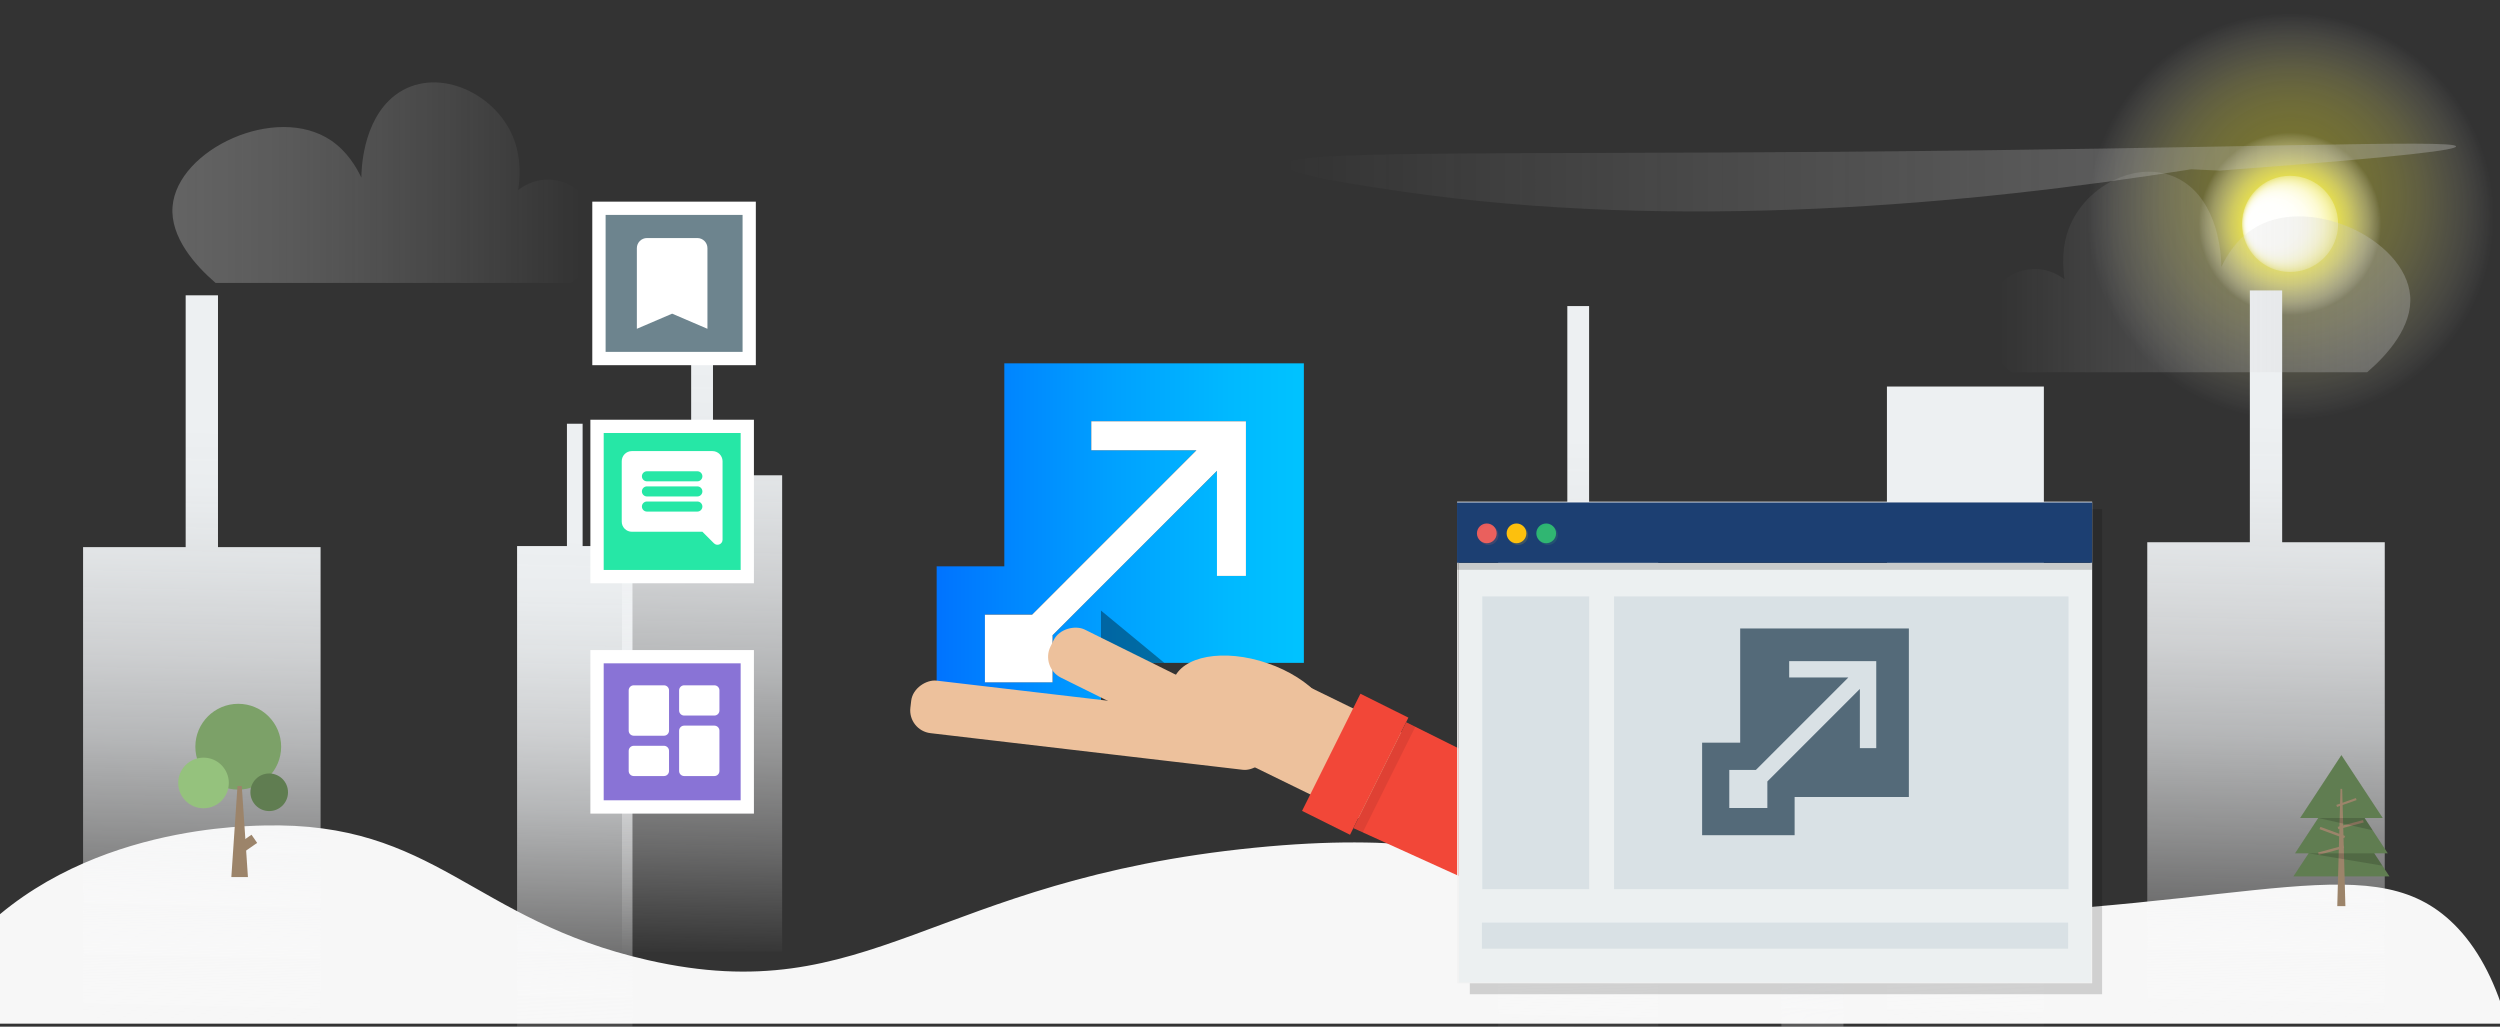 <?xml version="1.0" encoding="UTF-8"?>
<svg xmlns="http://www.w3.org/2000/svg" xmlns:xlink="http://www.w3.org/1999/xlink" viewBox="0 0 495.91 203.66">
  <rect x="0" y="0" width="495.91" height="203.66" fill="#333333" stroke="none"/>
  <defs>
    <style>
      .cls-1 {
        fill: #607d51;
      }

      .cls-2 {
        fill: url(#linear-gradient-2);
      }

      .cls-3 {
        fill: #2bb573;
      }

      .cls-4 {
        fill: #fff;
      }

      .cls-5 {
        fill: #7ca168;
      }

      .cls-6 {
        stroke-width: .49px;
      }

      .cls-6, .cls-7, .cls-8 {
        stroke: #9c846a;
      }

      .cls-6, .cls-7, .cls-8, .cls-9 {
        stroke-miterlimit: 10;
      }

      .cls-6, .cls-7, .cls-8, .cls-9, .cls-10 {
        fill: none;
      }

      .cls-6, .cls-8 {
        stroke-linecap: square;
      }

      .cls-11 {
        fill: url(#radial-gradient);
        opacity: .33;
      }

      .cls-12 {
        fill: url(#linear-gradient-10);
      }

      .cls-12, .cls-13, .cls-14, .cls-15 {
        opacity: .36;
      }

      .cls-16 {
        fill: #edc19c;
      }

      .cls-13 {
        fill: url(#linear-gradient-9);
      }

      .cls-17 {
        fill: #efc41a;
      }

      .cls-17, .cls-18, .cls-19, .cls-20, .cls-21 {
        opacity: .16;
      }

      .cls-7 {
        stroke-width: 1.97px;
      }

      .cls-22 {
        fill: url(#linear-gradient-6);
      }

      .cls-18 {
        fill: #7291a6;
      }

      .cls-8 {
        stroke-width: .43px;
      }

      .cls-9 {
        stroke: #f2f2f2;
        stroke-width: .32px;
      }

      .cls-23 {
        opacity: .08;
      }

      .cls-24 {
        fill: url(#linear-gradient-11);
      }

      .cls-14 {
        fill: url(#linear-gradient-8);
        fill-rule: evenodd;
      }

      .cls-25 {
        fill: #546a79;
      }

      .cls-19 {
        fill: #4fba6e;
      }

      .cls-26 {
        fill: #9c846a;
      }

      .cls-20 {
        fill: #ed7161;
      }

      .cls-27 {
        fill: url(#linear-gradient-5);
      }

      .cls-28 {
        fill: url(#radial-gradient-2);
      }

      .cls-29 {
        fill: url(#radial-gradient-3);
      }

      .cls-30 {
        fill: url(#linear-gradient-7);
      }

      .cls-31 {
        fill: #e85c5c;
      }

      .cls-32 {
        fill: #95c27d;
      }

      .cls-33 {
        fill: #26e7a6;
      }

      .cls-34 {
        fill: #f7f7f7;
      }

      .cls-35 {
        fill: url(#linear-gradient-3);
      }

      .cls-36 {
        fill: #f24738;
      }

      .cls-37 {
        fill: #1c3f72;
      }

      .cls-38 {
        fill: #ecf0f1;
      }

      .cls-39 {
        fill: url(#linear-gradient);
      }

      .cls-40 {
        fill: #ffbf0b;
      }

      .cls-41 {
        fill: #8973d6;
      }

      .cls-42 {
        fill: url(#linear-gradient-4);
      }

      .cls-43 {
        fill: #6d848e;
      }
    </style>
    <linearGradient id="linear-gradient" x1="388.57" y1="203.79" x2="391.1" y2="83.21" gradientUnits="userSpaceOnUse">
      <stop offset="0" stop-color="#fff" stop-opacity="0"/>
      <stop offset="0" stop-color="#fefefe" stop-opacity=".01"/>
      <stop offset=".14" stop-color="#fafafb" stop-opacity=".27"/>
      <stop offset=".27" stop-color="#f6f7f8" stop-opacity=".49"/>
      <stop offset=".39" stop-color="#f2f4f6" stop-opacity=".68"/>
      <stop offset=".51" stop-color="#f0f2f4" stop-opacity=".82"/>
      <stop offset=".63" stop-color="#eef1f3" stop-opacity=".92"/>
      <stop offset=".73" stop-color="#edf0f2" stop-opacity=".98"/>
      <stop offset=".82" stop-color="#edf0f2"/>
    </linearGradient>
    <radialGradient id="radial-gradient" cx="454.38" cy="42.94" fx="454.38" fy="33.89" r="40.32" gradientUnits="userSpaceOnUse">
      <stop offset=".05" stop-color="#fff52e"/>
      <stop offset=".19" stop-color="#fff530" stop-opacity=".99"/>
      <stop offset=".31" stop-color="#fff539" stop-opacity=".95"/>
      <stop offset=".43" stop-color="#fff648" stop-opacity=".88"/>
      <stop offset=".54" stop-color="#fff75c" stop-opacity=".78"/>
      <stop offset=".65" stop-color="#fff877" stop-opacity=".65"/>
      <stop offset=".75" stop-color="#fffa97" stop-opacity=".49"/>
      <stop offset=".86" stop-color="#fffbbe" stop-opacity=".31"/>
      <stop offset=".96" stop-color="#fffde9" stop-opacity=".1"/>
      <stop offset="1" stop-color="#fff" stop-opacity="0"/>
    </radialGradient>
    <radialGradient id="radial-gradient-2" cx="454.26" cy="44.41" fx="454.26" fy="44.41" r="18.09" xlink:href="#radial-gradient"/>
    <radialGradient id="radial-gradient-3" cx="454.26" cy="44.41" fx="446.79" fy="44.41" r="9.54" gradientUnits="userSpaceOnUse">
      <stop offset="0" stop-color="#fff"/>
      <stop offset=".4" stop-color="#fff" stop-opacity=".99"/>
      <stop offset=".54" stop-color="#fff" stop-opacity=".97"/>
      <stop offset=".65" stop-color="#fff" stop-opacity=".92"/>
      <stop offset=".73" stop-color="#fff" stop-opacity=".85"/>
      <stop offset=".8" stop-color="#fff" stop-opacity=".77"/>
      <stop offset=".86" stop-color="#fff" stop-opacity=".66"/>
      <stop offset=".92" stop-color="#fff" stop-opacity=".53"/>
      <stop offset=".97" stop-color="#fff" stop-opacity=".39"/>
      <stop offset="1" stop-color="#fff" stop-opacity=".3"/>
    </radialGradient>
    <linearGradient id="linear-gradient-2" x1="359" y1="207.9" x2="360" y2="160.21" xlink:href="#linear-gradient"/>
    <linearGradient id="linear-gradient-3" x1="112.95" y1="209.63" x2="115.58" y2="84.05" xlink:href="#linear-gradient"/>
    <linearGradient id="linear-gradient-4" x1="39.04" y1="203.46" x2="42.07" y2="58.55" xlink:href="#linear-gradient"/>
    <linearGradient id="linear-gradient-5" x1="448.49" y1="202.5" x2="451.53" y2="57.59" xlink:href="#linear-gradient"/>
    <linearGradient id="linear-gradient-6" x1="312.06" y1="205.44" x2="315.1" y2="60.71" xlink:href="#linear-gradient"/>
    <linearGradient id="linear-gradient-7" x1="138.27" y1="189.06" x2="141.3" y2="44.33" xlink:href="#linear-gradient"/>
    <linearGradient id="linear-gradient-8" x1="254.81" y1="35.22" x2="487.2" y2="35.22" gradientUnits="userSpaceOnUse">
      <stop offset="0" stop-color="#fff" stop-opacity="0"/>
      <stop offset=".34" stop-color="#e9e9e9" stop-opacity=".32"/>
      <stop offset="1" stop-color="#bdbdbd"/>
    </linearGradient>
    <linearGradient id="linear-gradient-9" x1="2842.46" y1="-375.78" x2="2956.37" y2="-375.78" gradientTransform="translate(2218.56 357.88) rotate(-180) scale(.74 -.86)" xlink:href="#linear-gradient-8"/>
    <linearGradient id="linear-gradient-10" x1="2429.86" y1="-355.08" x2="2543.77" y2="-355.08" gradientTransform="translate(-1401.39 357.88) scale(.74 .86)" xlink:href="#linear-gradient-8"/>
    <linearGradient id="linear-gradient-11" x1="185.79" y1="108.51" x2="258.64" y2="108.51" gradientUnits="userSpaceOnUse">
      <stop offset="0" stop-color="#0073ff"/>
      <stop offset=".04" stop-color="#07f"/>
      <stop offset=".47" stop-color="#00a0ff"/>
      <stop offset=".8" stop-color="#00b9ff"/>
      <stop offset="1" stop-color="#00c3ff"/>
    </linearGradient>
  </defs>
  <g id="bg">
    <path class="cls-34" d="M497.3,203.06H-16.43c1.56-3.55,3.55-7.11,6.06-10.6,19.91-27.68,56.34-28.56,62.69-28.71,34.15-.83,41.3,18.78,76.23,26.71,44.1,10.02,56.12-15.93,120.4-22.31,59.53-5.91,59.68,15.32,131.79,13.63,67.58-1.6,90.8-14.68,106.82,2.35,4.47,4.75,7.73,11.43,9.75,18.93Z"/>
    <rect class="cls-39" x="374.3" y="76.67" width="31.13" height="130.28"/>
    <g>
      <circle class="cls-11" cx="454.38" cy="42.94" r="40.32"/>
      <circle class="cls-28" cx="454.26" cy="44.41" r="18.09"/>
      <circle class="cls-29" cx="454.26" cy="44.41" r="9.54"/>
    </g>
    <rect class="cls-2" x="353.36" y="157.63" width="12.31" height="51.53"/>
    <polygon class="cls-35" points="125.46 108.32 125.46 209.41 102.57 209.41 102.57 108.32 112.46 108.32 112.46 84.05 115.57 84.05 115.57 108.32 125.46 108.32"/>
    <polygon class="cls-42" points="63.59 108.53 63.59 202.99 16.48 202.99 16.48 108.53 36.83 108.53 36.83 58.58 43.24 58.58 43.24 108.53 63.59 108.53"/>
    <polygon class="cls-27" points="473.05 107.56 473.05 202.02 425.94 202.02 425.94 107.56 446.29 107.56 446.29 57.61 452.7 57.61 452.7 107.56 473.05 107.56"/>
    <polygon class="cls-22" points="328.94 110.66 328.94 205.13 297.18 205.13 297.18 110.66 310.9 110.66 310.9 60.71 315.22 60.71 315.22 110.66 328.94 110.66"/>
    <polygon class="cls-30" points="155.15 94.28 155.15 188.75 123.38 188.75 123.38 94.28 137.1 94.28 137.1 44.34 141.43 44.34 141.43 94.28 155.15 94.28"/>
  </g>
  <g id="Clouds">
    <path class="cls-14" d="M434.65,33.58c-43.76,7-101.95,12.35-156.54,4.41-7.12-1.03-23.75-3.45-23.29-5.35,.7-2.9,40.72-1.97,111.04-2.54,77.79-.63,121.06-2.51,121.33-1.07,.12,.64-8.2,1.93-46.85,4.81"/>
    <path class="cls-13" d="M42.75,56.12H113.31c4.48-3.2,6.17-9.61,4.31-14.33-2.23-5.64-9.33-8.3-14.84-4.09,.35-2.25,.69-6.46-1.06-10.64-3.74-8.93-15.53-14.1-23.32-8.19-6.66,5.06-6.72,15.42-6.71,16.37-1.07-2.23-2.92-5.28-6.01-7.37-10.93-7.41-30.53,1.78-31.45,13.1-.49,6.06,4.47,11.65,8.52,15.14Z"/>
    <path class="cls-12" d="M469.57,73.84h-70.56c-4.48-3.2-6.17-9.61-4.31-14.33,2.23-5.64,9.33-8.3,14.84-4.09-.35-2.25-.69-6.46,1.06-10.64,3.74-8.93,15.53-14.1,23.32-8.19,6.66,5.06,6.72,15.42,6.71,16.37,1.07-2.23,2.92-5.28,6.01-7.37,10.93-7.41,30.53,1.78,31.45,13.1,.49,6.06-4.47,11.65-8.52,15.14Z"/>
  </g>
  <g id="Layer_1" data-name="Layer 1">
    <g>
      <polygon class="cls-1" points="454.93 173.84 457.94 169.27 455.25 169.27 459.85 162.26 456.26 162.26 460.36 156.02 464.45 149.78 468.55 156.02 472.65 162.26 469.05 162.26 473.65 169.27 470.97 169.27 473.98 173.84 454.93 173.84"/>
      <polygon class="cls-26" points="464.61 156.66 465.22 178.97 465.24 179.75 463.63 179.75 463.65 178.97 464.26 156.66 464.26 156.48 464.6 156.48 464.61 156.66 464.61 156.66"/>
      <line class="cls-8" x1="463.72" y1="159.8" x2="467.18" y2="158.58"/>
      <line class="cls-6" x1="464.01" y1="164.19" x2="468.57" y2="162.97"/>
      <line class="cls-6" x1="460.13" y1="169.27" x2="464.69" y2="168.04"/>
      <line class="cls-6" x1="460.43" y1="164.33" x2="464.86" y2="165.97"/>
      <polygon class="cls-21" points="469.05 162.26 459.85 162.26 470.66 164.71 469.05 162.26"/>
      <polygon class="cls-21" points="470.97 169.27 457.92 169.27 472.58 171.72 470.97 169.27"/>
    </g>
    <g>
      <circle class="cls-5" cx="47.26" cy="148.12" r="8.51"/>
      <circle class="cls-32" cx="40.37" cy="155.31" r="5.02"/>
      <circle class="cls-1" cx="53.4" cy="157.16" r="3.73"/>
      <polygon class="cls-26" points="47.96 155.91 49.18 173.98 45.89 173.98 47.11 155.91 47.96 155.91 47.96 155.91"/>
      <line class="cls-7" x1="47.36" y1="168.53" x2="50.45" y2="166.39"/>
    </g>
    <g>
      <rect class="cls-43" x="118.81" y="41.32" width="29.81" height="29.81"/>
      <path class="cls-4" d="M147.3,42.63v27.17h-27.17v-27.17h27.17m2.63-2.63h-32.44v32.44h32.44V40h0Z"/>
    </g>
    <g>
      <rect class="cls-33" x="118.43" y="84.58" width="29.81" height="29.81"/>
      <path class="cls-4" d="M146.92,85.89v27.17h-27.17v-27.17h27.17m2.63-2.63h-32.44v32.44h32.44v-32.44h0Z"/>
    </g>
    <g>
      <rect class="cls-41" x="118.43" y="130.26" width="29.81" height="29.81"/>
      <path class="cls-4" d="M146.92,131.58v27.17h-27.17v-27.17h27.17m2.63-2.63h-32.44v32.44h32.44v-32.44h0Z"/>
    </g>
    <g>
      <g>
        <path class="cls-24" d="M199.22,72.07v40.27h-13.42v32.6h32.6v-13.45h40.24v-59.42h-59.42Zm47.94,42.18h-5.75v-20.86l-23.02,23.01-9.59,9.59v9.35h-13.42v-13.42h9.36l9.58-9.59,23.01-23.02h-20.85v-5.75h30.68v30.68Z"/>
        <polygon class="cls-4" points="247.15 83.57 247.15 114.25 241.4 114.25 241.4 93.39 218.38 116.41 208.79 126 208.79 135.35 195.37 135.35 195.37 121.93 204.73 121.93 214.31 112.34 237.33 89.32 216.47 89.32 216.47 83.57 247.15 83.57"/>
        <polygon class="cls-15" points="230.96 131.49 218.39 131.49 218.39 121.11 230.96 131.49"/>
      </g>
      <rect class="cls-16" x="210.93" y="108.12" width="10.49" height="71.48" rx="4.55" ry="4.55" transform="translate(48.1 341.8) rotate(-83.31)"/>
      <rect class="cls-16" x="253.48" y="136.22" width="19.06" height="24.54" transform="translate(14.11 319.58) rotate(-63.95)"/>
      <rect class="cls-36" x="255.85" y="146.29" width="25.96" height="10.63" transform="translate(13.26 324.63) rotate(-63.52)"/>
      <polygon class="cls-36" points="305.35 156.43 305.76 181.2 268.46 164.27 278.93 143.26 305.35 156.43"/>
      <rect class="cls-23" x="262.87" y="153.2" width="23.47" height="2.04" transform="translate(14.12 331.25) rotate(-63.52)"/>
      <rect class="cls-16" x="218.13" y="118.46" width="10.64" height="32.94" rx="4.61" ry="4.61" transform="translate(3.34 275.23) rotate(-63.64)"/>
      <ellipse class="cls-16" cx="248.41" cy="140.28" rx="9.24" ry="16.57" transform="translate(35.08 329.69) rotate(-71.05)"/>
    </g>
    <g>
      <rect class="cls-21" x="291.56" y="100.99" width="125.42" height="96.23"/>
      <rect class="cls-9" x="289.2" y="99.67" width="125.65" height="95.22"/>
      <rect class="cls-38" x="289.39" y="111.64" width="125.42" height="83.25"/>
      <rect class="cls-21" x="289.02" y="110.25" width="125.98" height="2.78"/>
      <rect class="cls-37" x="289.02" y="99.67" width="125.98" height="11.96"/>
      <circle class="cls-31" cx="294.93" cy="105.8" r="1.96"/>
      <circle class="cls-40" cx="300.82" cy="105.8" r="1.96"/>
      <circle class="cls-3" cx="306.71" cy="105.8" r="1.96"/>
      <circle class="cls-20" cx="295.28" cy="106.15" r="1.96"/>
      <circle class="cls-17" cx="301.17" cy="106.15" r="1.96"/>
      <circle class="cls-19" cx="307.06" cy="106.15" r="1.96"/>
      <rect class="cls-18" x="320.17" y="118.31" width="90.15" height="58.06"/>
      <rect class="cls-18" x="293.96" y="183.01" width="116.28" height="5.17"/>
      <rect class="cls-18" x="294.03" y="118.31" width="21.21" height="58.06"/>
    </g>
    <path class="cls-25" d="M345.19,124.66v22.66s-7.55,0-7.55,0v18.35s18.35,0,18.35,0v-7.57s22.66,0,22.66,0v-33.44s-33.46,0-33.46,0Zm26.98,23.74h-3.24v-11.74s-12.95,12.95-12.95,12.95l-5.4,5.4v5.27h-7.55v-7.55h5.27s5.4-5.4,5.4-5.4l12.95-12.95h-11.74v-3.24h17.27s0,17.27,0,17.27Z"/>
    <g>
      <path class="cls-10" d="M121.33,44.22h24v24h-24v-24Z"/>
      <path class="cls-4" d="M138.33,47.22h-10c-1.1,0-2,.9-2,2v16l7-3,7,3v-16c0-1.1-.9-2-2-2Z"/>
    </g>
    <g>
      <path class="cls-10" d="M121.33,87.48h24v24h-24v-24Z"/>
      <path class="cls-4" d="M123.33,91.48v12c0,1.1,.9,2,2,2h14l2.29,2.29c.63,.63,1.71,.18,1.71-.71v-15.58c-.01-1.1-.91-2-2.01-2h-15.99c-1.1,0-2,.9-2,2Zm16,6c0,.55-.45,1-1,1h-10c-.55,0-1-.45-1-1s.45-1,1-1h10c.55,0,1,.45,1,1Zm0,3c0,.55-.45,1-1,1h-10c-.55,0-1-.45-1-1s.45-1,1-1h10c.55,0,1,.45,1,1Zm-12-6c0-.55,.45-1,1-1h10c.55,0,1,.45,1,1s-.45,1-1,1h-10c-.55,0-1-.45-1-1Z"/>
    </g>
    <g>
      <path class="cls-10" d="M121.71,132.94h24v24h-24v-24Z"/>
      <path class="cls-4" d="M125.71,145.94h6c.55,0,1-.45,1-1v-8c0-.55-.45-1-1-1h-6c-.55,0-1,.45-1,1v8c0,.55,.45,1,1,1Zm0,8h6c.55,0,1-.45,1-1v-4c0-.55-.45-1-1-1h-6c-.55,0-1,.45-1,1v4c0,.55,.45,1,1,1Zm10,0h6c.55,0,1-.45,1-1v-8c0-.55-.45-1-1-1h-6c-.55,0-1,.45-1,1v8c0,.55,.45,1,1,1Zm-1-17v4c0,.55,.45,1,1,1h6c.55,0,1-.45,1-1v-4c0-.55-.45-1-1-1h-6c-.55,0-1,.45-1,1Z"/>
    </g>
  </g>
</svg>